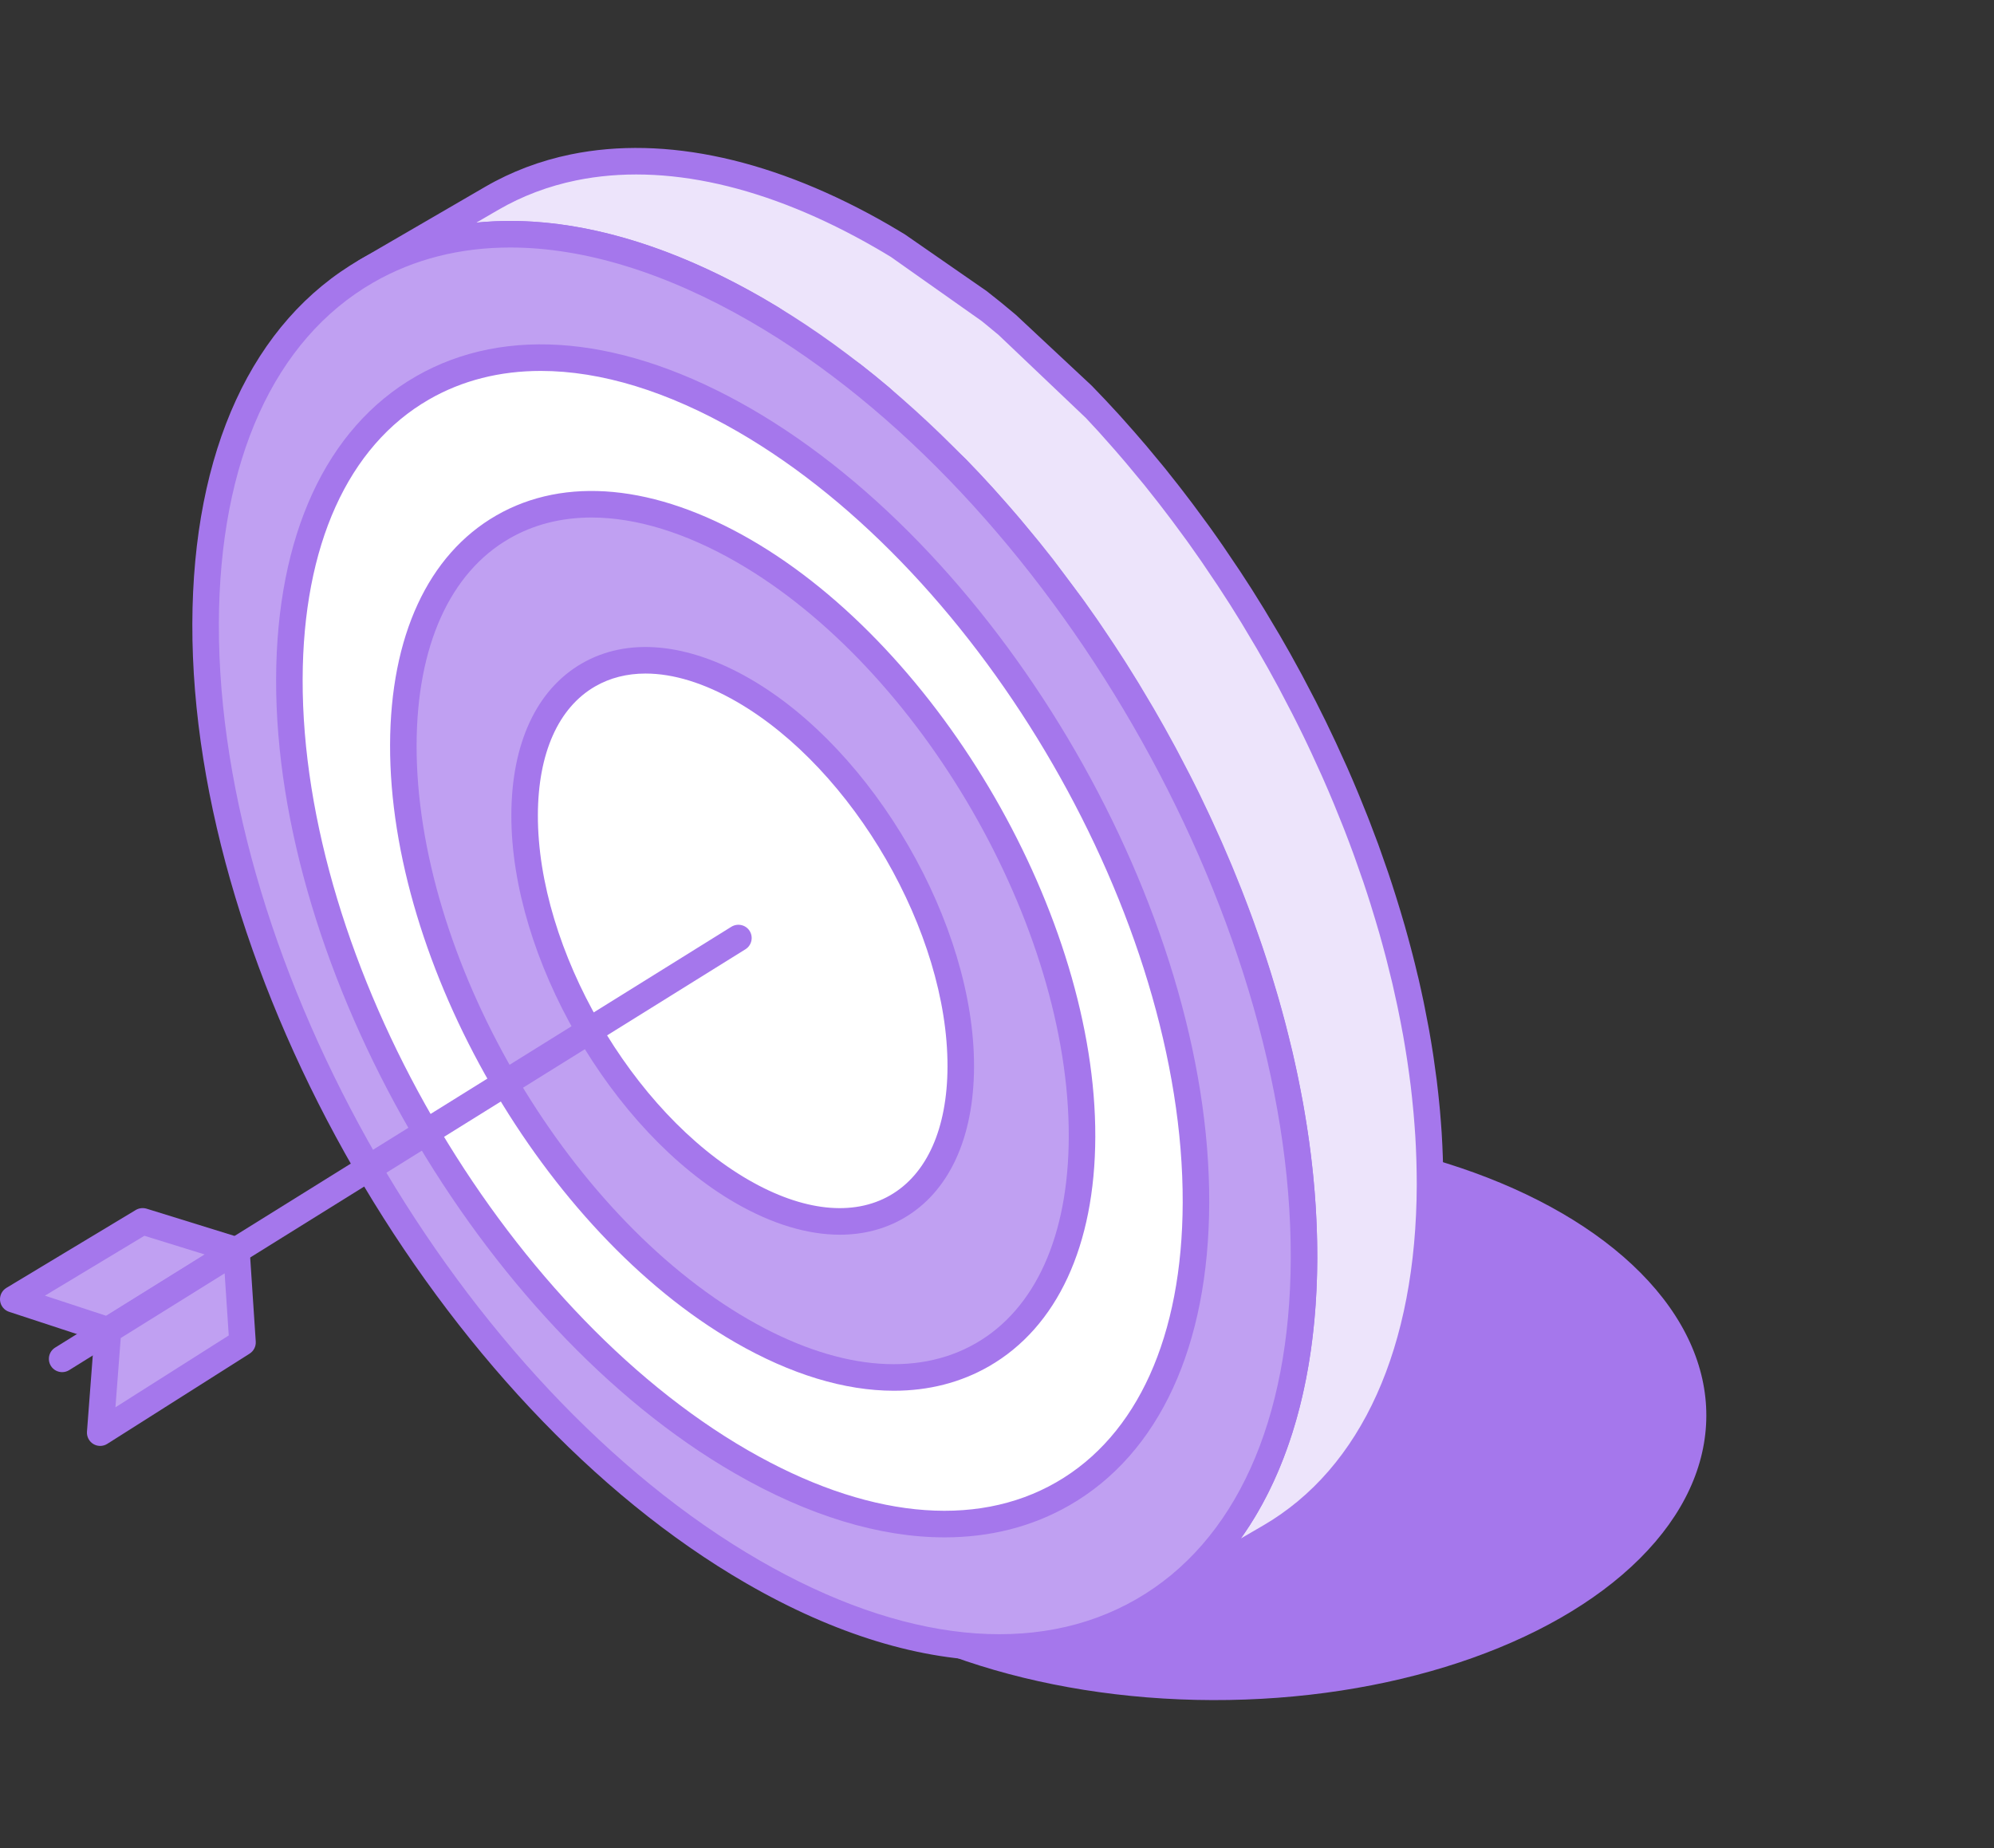 <svg xmlns="http://www.w3.org/2000/svg" id="Layer_1" data-name="Layer 1" viewBox="0 0 410 380"><rect x="0" y="0" width="410" height="380" fill="#333333" stroke="none"/><defs><style>      .cls-1 {        fill: #ede4fb;      }      .cls-2 {        fill: #fff;      }      .cls-3 {        fill: #a577ec;      }      .cls-4 {        fill: #c0a0f2;      }      .cls-5 {        isolation: isolate;      }    </style></defs><g class="cls-5"><ellipse class="cls-3" cx="249.467" cy="290.851" rx="58.725" ry="101.385" transform="translate(-42.089 539.493) rotate(-89.838)"></ellipse></g><g><path class="cls-1" d="m293.973,239.043c-.01-.372-.021-.743-.033-1.116-.051-1.52-.116-3.044-.211-4.575-.005-.085-.013-.171-.018-.256-.093-1.465-.209-2.935-.341-4.409-.033-.375-.067-.751-.103-1.126-.147-1.538-.309-3.079-.497-4.626-.019-.153-.041-.308-.061-.461-.177-1.427-.375-2.859-.587-4.294-.056-.376-.111-.752-.169-1.129-.239-1.551-.493-3.104-.771-4.66-.037-.206-.078-.412-.116-.618-.255-1.403-.528-2.807-.815-4.214-.075-.371-.15-.741-.227-1.112-.327-1.558-.669-3.118-1.033-4.68-.059-.252-.122-.504-.182-.756-.327-1.379-.67-2.76-1.025-4.141-.093-.362-.185-.724-.28-1.085-.411-1.562-.838-3.123-1.285-4.686-.081-.284-.167-.568-.249-.852-.396-1.367-.807-2.734-1.231-4.101-.107-.345-.212-.691-.321-1.036-.491-1.56-.999-3.119-1.526-4.677-.105-.311-.214-.622-.321-.933-.463-1.353-.938-2.704-1.426-4.054-.119-.329-.236-.658-.356-.987-.569-1.553-1.155-3.104-1.756-4.652-.128-.328-.259-.656-.388-.983-.53-1.345-1.071-2.687-1.624-4.027-.127-.306-.25-.612-.378-.918-.643-1.54-1.303-3.077-1.977-4.61-.055-.124-.105-.249-.16-.374-.114-.256-.234-.511-.348-.767-.467-1.047-.941-2.093-1.422-3.136-.189-.41-.377-.82-.568-1.229-.626-1.339-1.259-2.675-1.909-4.006-.024-.05-.047-.099-.071-.149-.671-1.375-1.358-2.744-2.053-4.109-.205-.403-.413-.804-.621-1.205-.525-1.019-1.057-2.035-1.594-3.047-.21-.394-.418-.789-.629-1.183-.727-1.351-1.461-2.698-2.21-4.037-.048-.086-.098-.171-.146-.257-.706-1.259-1.425-2.512-2.151-3.761-.231-.397-.464-.791-.696-1.186-.586-.997-1.179-1.989-1.777-2.978-.223-.368-.444-.737-.668-1.104-.8-1.307-1.608-2.609-2.429-3.903-.106-.167-.214-.332-.321-.499-.723-1.134-1.455-2.261-2.194-3.384-.259-.392-.519-.783-.779-1.174-.643-.965-1.292-1.926-1.947-2.882-.231-.338-.46-.676-.692-1.012-.868-1.256-1.744-2.504-2.631-3.742-.154-.215-.312-.427-.466-.642-.746-1.035-1.499-2.062-2.259-3.084-.278-.375-.559-.748-.839-1.122-.705-.938-1.415-1.869-2.131-2.795-.232-.3-.462-.603-.695-.902-.929-1.192-1.867-2.374-2.813-3.546-.2-.248-.403-.491-.604-.738-.766-.941-1.537-1.875-2.314-2.801-.299-.357-.599-.712-.899-1.066-.766-.904-1.538-1.801-2.314-2.69-.169-.193-.333-.391-.502-.584-.063-.072-.128-.142-.191-.214-.74-.841-1.486-1.673-2.235-2.501-.142-.157-.282-.317-.424-.473-.892-.981-1.791-1.951-2.696-2.912-.271-.288-.545-.571-.817-.856-.638-.671-1.276-1.34-1.92-2.002-.347-.357-.698-.71-1.047-1.064-.575-.584-1.151-1.165-1.731-1.741-.376-.373-.754-.743-1.132-1.113-.562-.55-1.126-1.097-1.691-1.64-.386-.37-.773-.739-1.161-1.105-.57-.538-1.142-1.071-1.716-1.601-.384-.355-.767-.709-1.153-1.06-.601-.547-1.205-1.087-1.809-1.624-.361-.321-.719-.644-1.081-.961-.698-.613-1.4-1.215-2.104-1.816-.271-.231-.539-.466-.811-.696-.974-.823-1.953-1.634-2.937-2.433-.213-.173-.428-.34-.641-.512-.775-.623-1.551-1.243-2.331-1.852-.357-.278-.715-.549-1.073-.824-.642-.493-1.285-.985-1.93-1.468-.4-.299-.801-.593-1.202-.888-.612-.449-1.224-.896-1.838-1.336-.415-.297-.83-.591-1.246-.883-.61-.43-1.222-.854-1.836-1.274-.416-.284-.831-.568-1.248-.848-.63-.423-1.263-.839-1.896-1.252-.399-.261-.798-.523-1.198-.779-.694-.444-1.39-.878-2.088-1.309-.34-.211-.68-.427-1.021-.634-1.039-.632-2.08-1.252-3.125-1.856-23.538-13.59-45.417-17.933-63.548-14.221-6.044,1.237-11.671,3.369-16.805,6.353l-25.907,15.055c20.533-11.933,48.969-10.251,80.353,7.868,1.045.604,2.087,1.224,3.125,1.856.341.208.681.423,1.022.634.697.431,1.394.865,2.088,1.309.4.256.799.519,1.198.779.633.413,1.265.829,1.896,1.252.417.28.833.563,1.249.848.614.42,1.226.844,1.836,1.274.416.292.832.586,1.246.883.614.44,1.227.887,1.838,1.336.401.295.802.589,1.202.888.646.483,1.288.975,1.93,1.468.357.275.716.546,1.073.824.78.609,1.556,1.228,2.331,1.852.213.172.428.339.641.512.984.8,1.963,1.611,2.937,2.434.272.229.54.465.811.696.704.601,1.406,1.203,2.104,1.816.362.317.721.64,1.081.961.604.538,1.208,1.078,1.809,1.625.386.351.77.707,1.154,1.062.572.529,1.143,1.06,1.711,1.597.391.369.779.739,1.168,1.112.565.541,1.126,1.087,1.687,1.635.379.37.757.741,1.133,1.114.581.577,1.159,1.159,1.735,1.744.347.352.696.703,1.042,1.058.646.664,1.287,1.336,1.927,2.009.271.285.543.565.812.851.904.961,1.802,1.93,2.693,2.909.151.166.299.335.449.501.741.819,1.479,1.642,2.211,2.474.235.266.466.537.699.805.775.888,1.545,1.783,2.31,2.684.302.356.603.712.903,1.071.774.923,1.542,1.853,2.305,2.79.204.25.41.498.613.749.946,1.17,1.882,2.351,2.81,3.541.236.302.468.608.703.911.713.923,1.42,1.851,2.122,2.785.282.375.564.751.845,1.129.758,1.021,1.51,2.047,2.255,3.08.155.215.313.428.467.643.887,1.238,1.763,2.486,2.631,3.742.232.335.461.674.692,1.011.655.957,1.304,1.918,1.948,2.884.26.389.519.779.777,1.171.74,1.123,1.473,2.252,2.197,3.388.106.166.214.33.32.496.821,1.293,1.629,2.595,2.428,3.903.225.368.447.737.67,1.107.597.987,1.188,1.977,1.773,2.971.234.398.469.795.7,1.193.723,1.244,1.438,2.492,2.142,3.746.051.091.103.18.154.271.749,1.34,1.484,2.686,2.21,4.037.211.392.419.786.628,1.18.538,1.012,1.07,2.028,1.595,3.046.207.403.416.805.621,1.208.695,1.365,1.382,2.732,2.052,4.106.026.054.051.108.077.161.647,1.328,1.28,2.66,1.904,3.995.191.409.38.819.568,1.229.481,1.043.955,2.088,1.421,3.136.17.38.341.76.508,1.141.674,1.532,1.334,3.068,1.977,4.608.128.307.252.615.379.922.553,1.339,1.094,2.681,1.623,4.025.129.328.261.655.388.983.602,1.548,1.187,3.099,1.757,4.652.121.329.237.658.356.987.488,1.349.963,2.7,1.426,4.052.107.312.217.624.322.936.526,1.557,1.034,3.116,1.525,4.676.109.346.214.692.321,1.038.424,1.366.834,2.732,1.231,4.099.083.284.168.568.25.853.447,1.562.874,3.124,1.285,4.685.095.362.187.724.28,1.086.356,1.381.699,2.762,1.025,4.141.06.252.123.504.182.755.364,1.562.706,3.122,1.033,4.681.077.37.152.74.227,1.111.286,1.407.56,2.812.815,4.215.038.206.079.412.116.618.278,1.557.532,3.11.771,4.66.058.376.113.753.169,1.129.212,1.435.41,2.867.588,4.296.019.153.041.307.059.459.189,1.547.351,3.089.497,4.627.036.376.069.751.103,1.126.131,1.474.248,2.945.34,4.41.005.085.013.171.019.256.094,1.531.16,3.055.211,4.575.013.373.023.744.033,1.116.04,1.526.067,3.047.063,4.56-.101,35.602-12.671,60.651-32.943,72.432l25.908-15.056c20.272-11.78,32.841-36.83,32.942-72.432.004-1.513-.022-3.034-.063-4.56Z"></path><path class="cls-3" d="m235.188,333.816c-.938,0-1.854-.484-2.36-1.358-.756-1.3-.314-2.972.991-3.729l.043-.027c20.247-11.788,31.444-36.664,31.54-70.046.005-1.486-.021-2.983-.064-4.485l-.032-1.108c-.053-1.475-.112-2.978-.208-4.485-.106-1.699-.218-3.143-.351-4.592l-.101-1.135c-.143-1.486-.303-3.004-.49-4.528-.235-1.864-.426-3.276-.634-4.688l-.171-1.113c-.234-1.523-.484-3.057-.761-4.592l-.112-.613c-.25-1.39-.527-2.775-.805-4.165l-.229-1.119c-.314-1.513-.661-3.052-1.017-4.603l-.176-.73c-.325-1.364-.661-2.732-1.017-4.096l-.272-1.071c-.405-1.55-.836-3.095-1.273-4.634l-.25-.858c-.389-1.331-.794-2.684-1.209-4.043l-.314-1.001c-.49-1.555-.991-3.094-1.513-4.634l-.314-.921c-.458-1.342-.927-2.679-1.412-4.011l-.351-.969c-.57-1.55-1.145-3.084-1.742-4.618l-.378-.959c-.527-1.331-1.06-2.663-1.609-3.995l-.229-.549c-.783-1.886-1.438-3.404-2.104-4.927l-.501-1.113c-.463-1.049-.932-2.078-1.406-3.105l-.373-.805c-.81-1.736-1.433-3.057-2.078-4.373-.74-1.519-1.417-2.877-2.109-4.225l-2.823-5.401c-.709-1.321-1.438-2.658-2.179-3.985-.847-1.502-1.561-2.743-2.275-3.974l-3.111-5.226c-.794-1.279-1.587-2.573-2.402-3.851l1.981-1.966-2.301,1.47c-.714-1.124-1.444-2.242-2.179-3.356l-.761-1.15c-.645-.975-1.284-1.918-1.934-2.866l-.495-.73c-1.044-1.508-1.918-2.749-2.791-3.974l1.747-2.232-2.211,1.598-5.87-7.836c-.911-1.166-1.838-2.333-2.775-3.489l-3.776-4.56c-.757-.895-1.519-1.779-2.285-2.658l-2.882-3.247,1.577-2.327-2.014,1.838c-.884-.967-1.768-1.925-2.663-2.874l-.42-.442c-.011-.008-.389-.41-.4-.421l-17.131-16.204c-.964-.815-1.928-1.614-2.897-2.405l-16.188-11.732-3.058-1.912c-1.023-.62-2.045-1.23-3.073-1.821-29.489-17.03-57.044-19.816-77.59-7.889l-.032.016c-1.3.751-2.972.32-3.729-.986-.757-1.302-.314-2.972.991-3.729l25.909-15.056c5.396-3.135,11.325-5.378,17.627-6.669,19.459-3.979,42.092,1.039,65.461,14.532,1.06.613,2.12,1.244,3.18,1.891l16.832,11.668,2.371,1.883s.65.52.655.522c.991.81,1.982,1.63,2.967,2.464l15.635,14.606,2.764,2.885c.921.975,1.822,1.955,2.727,2.945.005.003.437.482.442.487l2.882,3.252c.852.977,1.635,1.883,2.413,2.799l3.244,3.907s.613.746.618.751c.948,1.183,1.896,2.376,2.834,3.58l.714.927c.713.919,1.432,1.862,2.146,2.812l3.127,4.245.469.647c.9,1.252,1.779,2.511,2.658,3.782l3.457,5.119c.746,1.13,1.481,2.269,2.216,3.415l.309.485c.842,1.326,1.662,2.642,2.466,3.963l3.175,5.322c.729,1.257,1.454,2.525,2.168,3.793.905,1.619,1.651,2.978,2.381,4.341l2.882,5.508c.692,1.358,1.385,2.738,2.061,4.128.73,1.497,1.374,2.85,2.003,4.203l2.008,4.406.362.794c.837,1.901,1.502,3.462,2.152,5.023l.394.958c.543,1.316,1.092,2.674,1.63,4.033l.389.996c.607,1.566,1.198,3.127,1.779,4.693l.352.985c.501,1.39.985,2.759,1.449,4.129l.325.932c.527,1.576,1.044,3.153,1.539,4.735l.325,1.049c.431,1.375.847,2.759,1.246,4.144l.256.868c.447,1.576.879,3.153,1.294,4.735l.143.554c.005.005.139.538.144.543.362,1.396.709,2.797,1.034,4.197l.191.757c.368,1.587.709,3.164,1.044,4.741l.229,1.13c.287,1.422.565,2.849.826,4.267,0,.005.117.628.117.634.282,1.577.538,3.148.783,4.719l.149,1.018c.234,1.587.431,3.031.617,4.48.25,2.045.416,3.616.565,5.172l.106,1.119c.128,1.523.25,3.015.346,4.501.112,1.816.181,3.361.234,4.911l.032,1.129v.011c.037,1.55.064,3.094.064,4.629-.101,35.434-12.283,61.993-34.304,74.793l-25.862,15.027c-.016.01-.026.016-.043.027-.431.25-.9.367-1.369.367Zm-55.239-256.534c1.017.828,2.003,1.648,2.988,2.482l15.635,14.603,2.786,2.906c.895.951,1.801,1.931,2.706,2.925.005.002.453.506.458.511l2.951,3.327c.772.884,1.556,1.79,2.328,2.703l3.856,4.656c.959,1.18,1.907,2.375,2.845,3.577l5.981,7.984c.005.005.475.655.475.655.895,1.247,1.779,2.509,2.658,3.771l.687,1.007c.677.991,1.338,1.966,1.982,2.946l.783,1.172c.746,1.129,1.486,2.269,2.221,3.415,0,.005.32.506.32.506.826,1.3,1.641,2.615,2.45,3.932l3.175,5.326c.729,1.263,1.454,2.525,2.162,3.787.911,1.63,1.652,2.989,2.392,4.352l2.877,5.508c.692,1.358,1.39,2.738,2.067,4.128.73,1.508,1.364,2.85,1.997,4.197l.58,1.257c.485,1.039.964,2.099,1.433,3.164l.506,1.124c.687,1.571,1.353,3.122,2.003,4.672l.378.916c.565,1.375,1.108,2.727,1.646,4.081,0,.005.389.991.389,1.001.607,1.566,1.204,3.132,1.779,4.704l.368,1.012c.485,1.342.964,2.711,1.433,4.081l.325.948c.532,1.571,1.044,3.153,1.539,4.725l.331,1.055c.426,1.385.841,2.759,1.246,4.144l.186.639c.517,1.811.949,3.388,1.364,4.965l.288,1.119c.351,1.374.698,2.775,1.033,4.171,0,.005.187.762.187.772.368,1.582.714,3.164,1.044,4.736l.229,1.102c.293,1.454.57,2.871.831,4.293l.112.623c.287,1.577.538,3.153.783,4.73l.171,1.129c.218,1.471.421,2.925.596,4.374.256,2.035.416,3.596.57,5.162l.101,1.15c.133,1.491.256,2.989.346,4.474.112,1.816.181,3.361.234,4.906l.032,1.13c.043,1.561.069,3.111.064,4.656-.069,23.666-5.524,43.371-15.703,57.662l4.57-2.658c20.274-11.783,31.492-36.67,31.588-70.079,0-1.486-.027-2.988-.064-4.485l-.032-1.102c-.053-1.481-.112-2.983-.208-4.485-.112-1.694-.224-3.142-.351-4.602l-.106-1.097c-.139-1.523-.304-3.041-.485-4.565-.235-1.854-.431-3.265-.639-4.682l-.165-1.113c-.234-1.529-.49-3.058-.761-4.603l-.117-.602c-.25-1.385-.516-2.77-.805-4.155l-.224-1.113c-.32-1.523-.661-3.068-1.017-4.608l-.17-.698c-.336-1.412-.671-2.77-1.023-4.133l-.139-.543c0-.005-.139-.533-.139-.533-.405-1.539-.826-3.084-1.268-4.629l-.187-.628c-.453-1.561-.858-2.914-1.279-4.256l-.32-1.049c-.479-1.529-.986-3.074-1.502-4.613-.005-.005-.32-.905-.32-.911-.458-1.353-.932-2.69-1.412-4.022l-.362-1.001c-.549-1.502-1.129-3.041-1.726-4.575l-.389-.986c-.516-1.316-1.054-2.642-1.603-3.963l-.288-.709c-.719-1.731-1.374-3.249-2.04-4.762l-.33-.751-2.147-4.704c-.618-1.327-1.241-2.648-1.886-3.963-.74-1.507-1.412-2.866-2.104-4.213l-2.812-5.385c-.725-1.337-1.449-2.674-2.195-4-.842-1.497-1.555-2.744-2.275-3.979l-3.111-5.221c-.794-1.294-1.593-2.578-2.402-3.862l-.309-.474c-.724-1.135-1.449-2.253-2.184-3.367l-3.377-5.007c-.863-1.255-1.731-2.488-2.61-3.713l-.458-.637-3.063-4.155c-.703-.935-1.401-1.856-2.115-2.77l-.682-.887c-.927-1.191-1.854-2.362-2.791-3.524l-.597-.724-3.185-3.833c-.751-.89-1.513-1.774-2.28-2.653l-2.903-3.271-.41-.461c-.884-.969-1.774-1.928-2.668-2.879l-17.946-17.064c-.964-.815-1.934-1.614-2.903-2.403l-.634-.506-18.612-13.141c-1.023-.621-2.041-1.231-3.068-1.822-22.197-12.811-43.509-17.624-61.636-13.914-5.726,1.172-11.101,3.207-15.986,6.04l-4.549,2.645c17.781-1.811,37.98,3.433,58.989,15.559,1.06.613,2.125,1.244,3.185,1.891l16.827,11.668,2.365,1.877.639.509Z"></path></g><g><ellipse class="cls-4" cx="155.201" cy="193.46" rx="92.205" ry="159.186" transform="translate(-76.191 104.175) rotate(-30.162)"></ellipse><path class="cls-3" d="m205.507,341.487c-16.023,0-33.734-5.337-52.037-15.906-63.021-36.387-114.126-124.907-113.923-197.325.101-35.556,12.353-62.158,34.506-74.905,22.303-12.835,51.734-9.996,82.88,7.984h0c63.021,36.385,114.126,124.908,113.923,197.33-.101,35.556-12.353,62.153-34.507,74.905-9.194,5.29-19.602,7.916-30.842,7.916ZM104.917,50.893c-10.302,0-19.794,2.384-28.141,7.186-20.396,11.737-31.679,36.664-31.774,70.188-.197,70.681,49.683,157.075,111.196,192.594,29.388,16.966,56.895,19.805,77.43,7.98,20.396-11.735,31.678-36.664,31.774-70.185.197-70.686-49.683-157.081-111.196-192.595h0c-17.45-10.076-34.235-15.168-49.289-15.168Z"></path></g><g><ellipse class="cls-2" cx="152.707" cy="193.46" rx="76.101" ry="131.383" transform="translate(-76.529 102.922) rotate(-30.162)"></ellipse><path class="cls-3" d="m194.225,316.115c-13.307,0-28.003-4.426-43.184-13.194-52.149-30.107-94.433-103.356-94.268-163.276.085-29.526,10.286-51.627,28.722-62.235,18.553-10.683,43.024-8.344,68.88,6.589h0c52.149,30.11,94.433,103.358,94.263,163.279-.08,29.526-10.281,51.627-28.717,62.233-7.665,4.411-16.337,6.605-25.696,6.605ZM111.208,76.269c-8.422,0-16.178,1.947-22.991,5.868-16.683,9.599-25.909,30.027-25.989,57.518-.16,58.184,40.904,129.308,91.54,158.546,24.109,13.908,46.641,16.251,63.431,6.584,16.678-9.599,25.909-30.027,25.984-57.518.165-58.184-40.894-129.308-91.535-158.544-14.329-8.272-28.098-12.454-40.44-12.454Z"></path></g><g><path class="cls-4" d="m152.935,113.283c38.535,22.248,69.673,76.182,69.547,120.461-.125,44.279-31.468,62.14-70.002,39.892-38.535-22.248-69.673-76.182-69.548-120.461.126-44.279,31.468-62.14,70.002-39.892Z"></path><path class="cls-3" d="m183.79,285.966c-10.083,0-21.2-3.345-32.674-9.972-39.232-22.644-71.038-77.745-70.91-122.825.064-22.356,7.82-39.112,21.84-47.182,14.121-8.126,32.674-6.366,52.25,4.933,39.226,22.646,71.038,77.747,70.915,122.827-.064,22.362-7.825,39.114-21.845,47.185-5.844,3.361-12.454,5.034-19.576,5.034Zm-62.153-179.552c-6.184,0-11.874,1.427-16.87,4.302-12.267,7.058-19.049,22.138-19.107,42.465-.123,43.344,30.463,96.319,68.183,118.095,17.823,10.291,34.443,12.039,46.801,4.933,12.268-7.058,19.054-22.143,19.112-42.47.123-43.339-30.469-96.313-68.188-118.095-10.616-6.128-20.812-9.229-29.931-9.229Z"></path></g><g><path class="cls-2" d="m152.853,141.936c24.764,14.297,44.774,48.957,44.693,77.412-.081,28.455-20.222,39.933-44.986,25.636-24.763-14.298-44.774-48.957-44.693-77.413.081-28.455,20.222-39.933,44.986-25.636Z"></path><path class="cls-3" d="m172.684,253.883c-6.648,0-13.962-2.195-21.488-6.542-25.478-14.707-46.135-50.492-46.055-79.774.042-14.733,5.199-25.798,14.526-31.167,9.375-5.396,21.654-4.272,34.55,3.175,25.478,14.707,46.141,50.498,46.061,79.779-.043,14.733-5.204,25.802-14.532,31.167-3.91,2.248-8.315,3.362-13.061,3.362Zm-39.94-115.388c-3.804,0-7.298.873-10.355,2.637-7.569,4.352-11.756,13.748-11.793,26.447-.08,27.539,19.357,61.205,43.328,75.043,11.144,6.429,21.478,7.548,29.1,3.17,7.569-4.352,11.761-13.749,11.799-26.453.08-27.539-19.363-61.205-43.334-75.043-6.674-3.851-13.056-5.8-18.745-5.8Z"></path></g><g><path class="cls-4" d="m12.78,279.412l139.049-86.54L12.78,279.412Z"></path><path class="cls-3" d="m12.779,282.141c-.911,0-1.8-.458-2.317-1.283-.794-1.284-.405-2.962.874-3.761l139.05-86.538c1.294-.783,2.967-.4,3.76.873.794,1.284.405,2.962-.873,3.761L14.223,281.731c-.453.277-.948.41-1.444.41Z"></path></g><g><polygon class="cls-4" points="22.208 273.545 2.73 267.149 29.331 251.135 48.615 257.11 22.208 273.545"></polygon><path class="cls-3" d="m22.208,276.271c-.288,0-.575-.043-.853-.138l-19.48-6.392c-1.012-.331-1.736-1.225-1.859-2.285-.117-1.06.389-2.088,1.305-2.642l26.602-16.018c.666-.394,1.47-.484,2.216-.266l19.283,5.977c1.017.314,1.758,1.198,1.897,2.259.133,1.054-.357,2.098-1.263,2.663l-26.405,16.433c-.442.272-.938.41-1.443.41Zm-12.971-9.854l12.608,4.139,20.258-12.608-12.411-3.846-20.455,12.315Z"></path></g><g><polygon class="cls-4" points="48.615 257.11 49.862 276.039 20.603 294.583 22.208 273.545 48.615 257.11"></polygon><path class="cls-3" d="m20.605,297.312c-.485,0-.969-.128-1.406-.389-.884-.533-1.39-1.518-1.316-2.546l1.603-21.041c.069-.868.543-1.652,1.279-2.11l26.405-16.433c.815-.506,1.827-.543,2.69-.112.852.442,1.412,1.294,1.475,2.248l1.252,18.926c.064.996-.421,1.949-1.263,2.482l-29.26,18.548c-.442.283-.953.427-1.46.427Zm4.219-22.181l-1.087,14.238,23.299-14.771-.847-12.768-21.366,13.301Z"></path></g></svg>